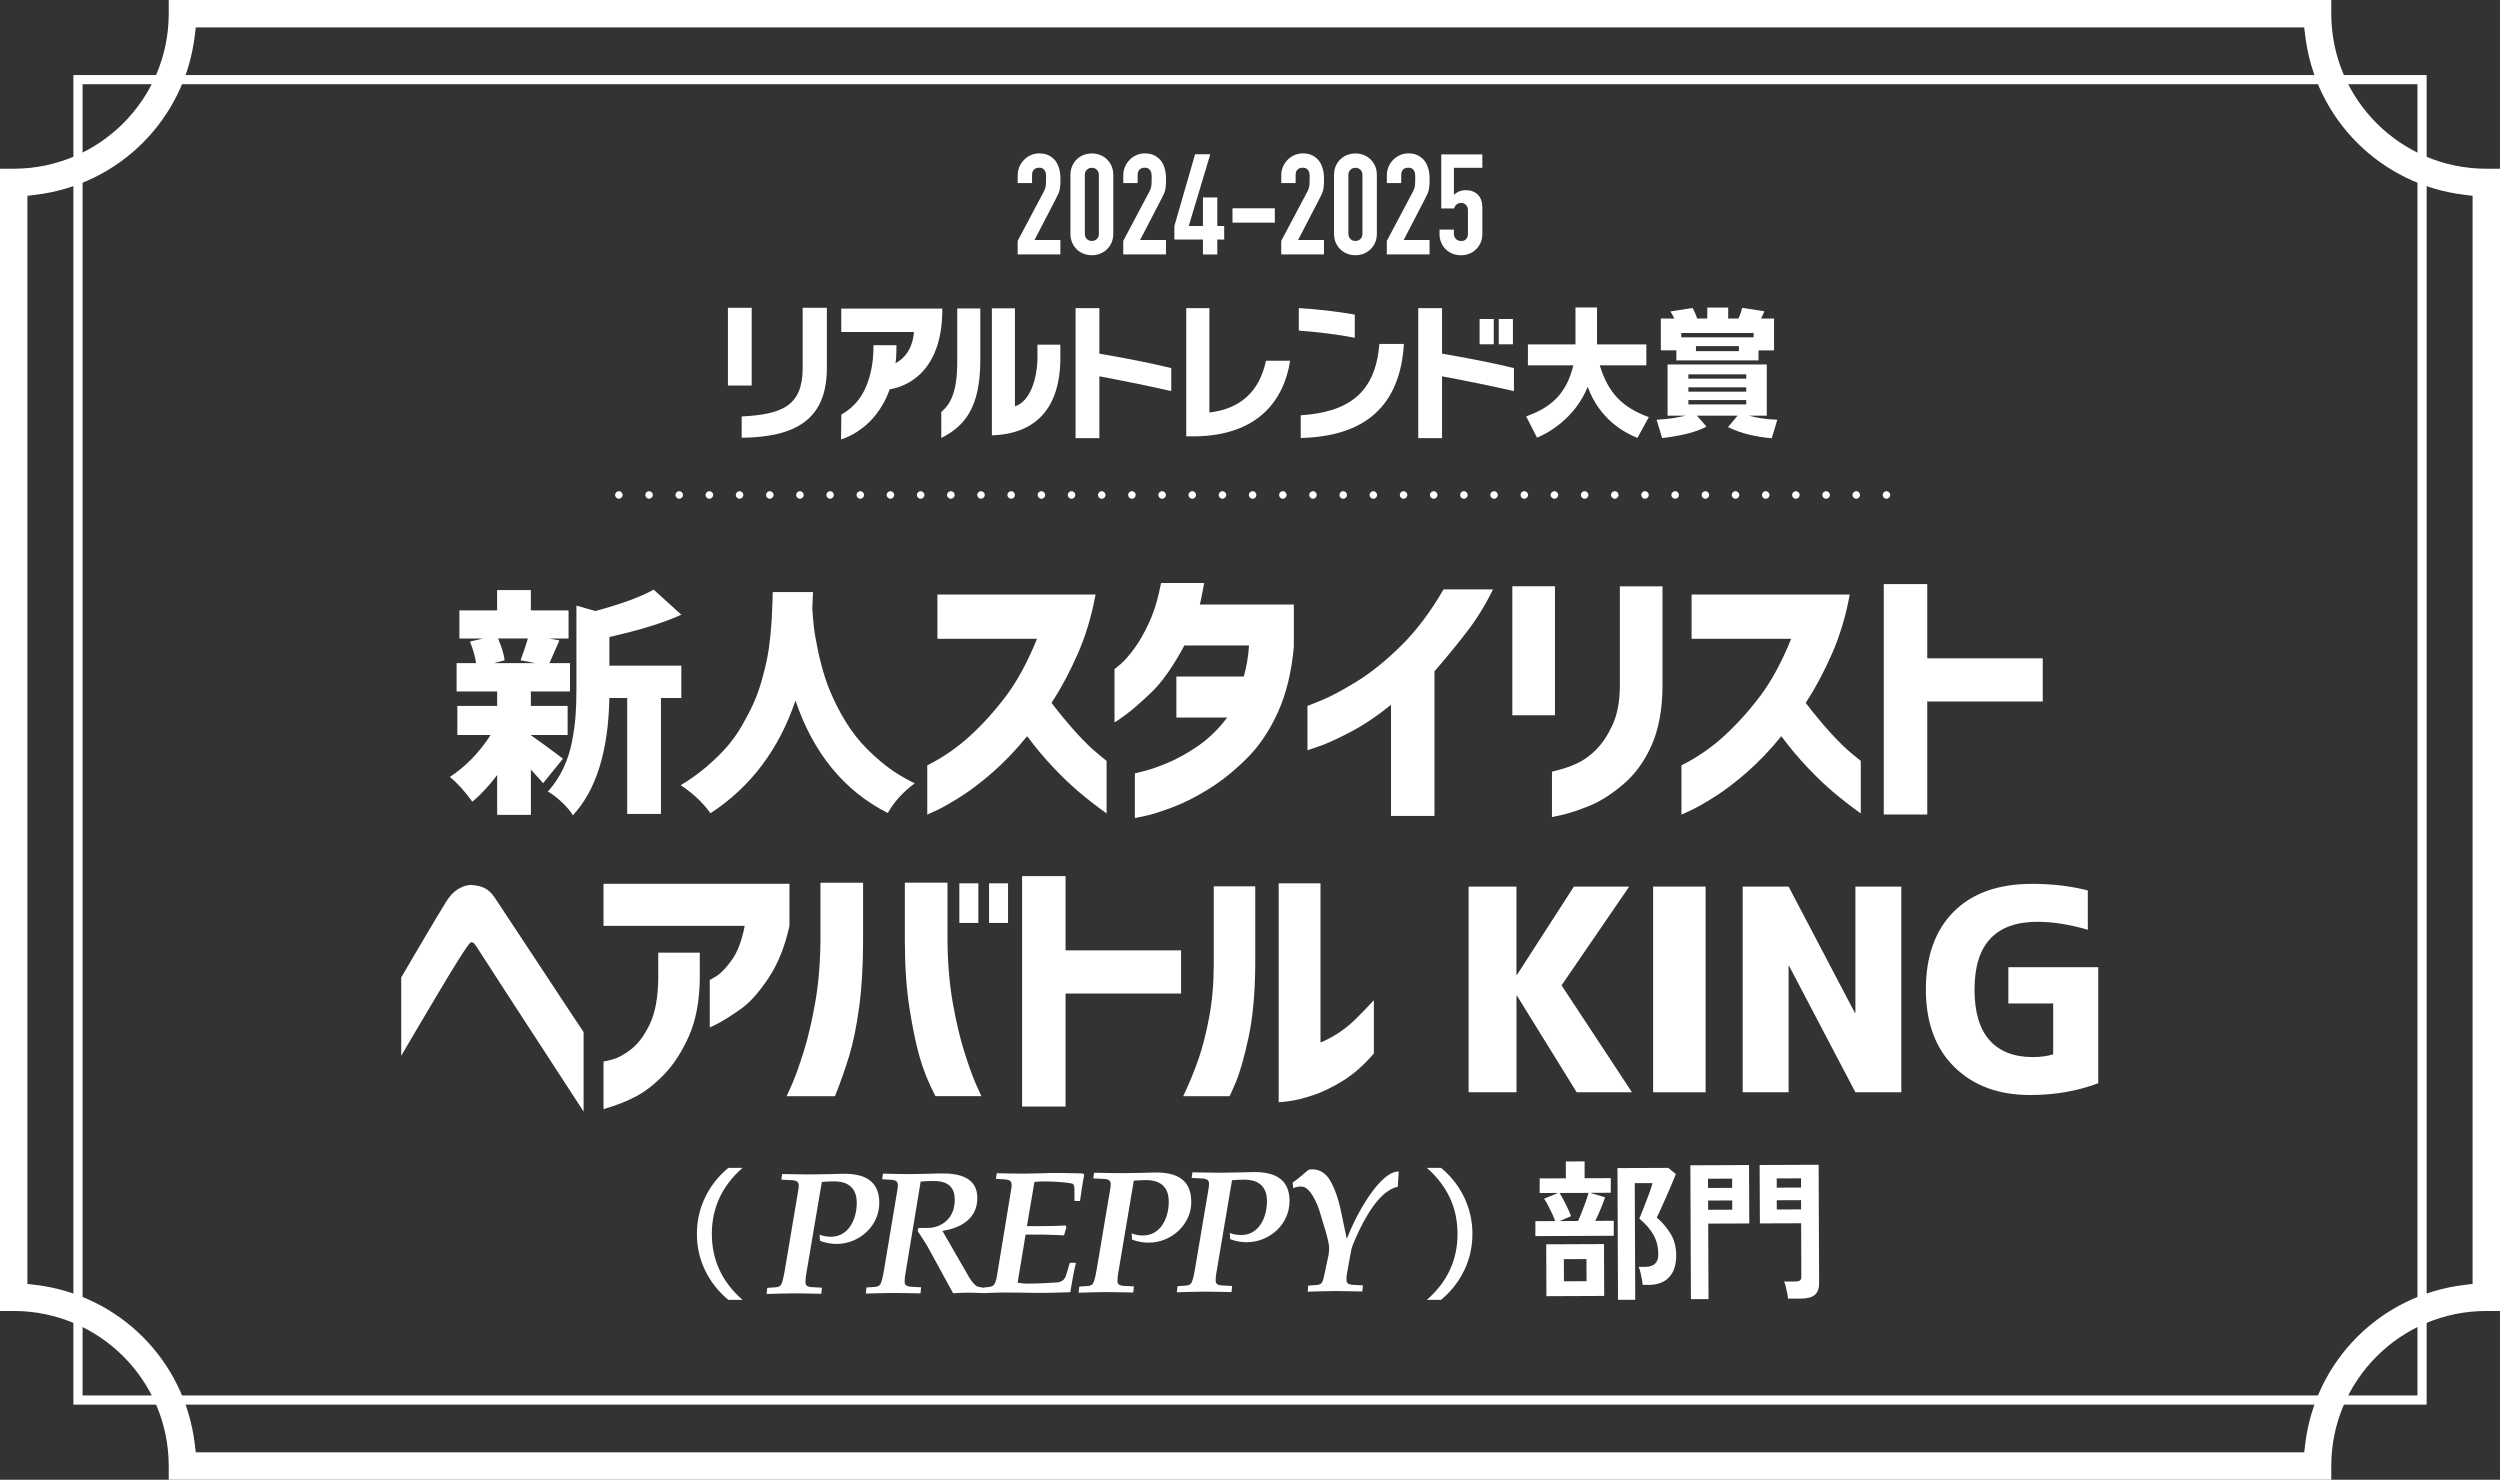 <?xml version="1.0" encoding="UTF-8"?><svg id="_レイヤー_2" xmlns="http://www.w3.org/2000/svg" width="511.91" height="302.99" viewBox="0 0 511.91 302.99"><rect x="0" y="0" width="511.91" height="302.99" fill="#333333" stroke="none"/><g id="txt"><path d="M149.05,78.95v-15.92h4.87v15.92h-4.87ZM151.87,89.64v-4.36c8.44-.44,12.49-2.26,12.49-9.95v-12.3h4.95v12.35c0,10.56-6.44,14.13-17.44,14.26Z" style="fill:#fff;"/><path d="M192.74,89.68v-5.31c2-1.72,3.27-4.23,3.27-10.36v-10.85h4.72v10.57c0,9.67-3.14,13.51-7.99,15.95ZM217.13,73.78c-.18,9.51-4.77,15.08-14.03,15.36v-26.01h4.72v20.08c3.16-1.03,4.46-5.59,4.61-9.44v-3.2h4.69v3.2Z" style="fill:#fff;"/><path d="M225.11,77.06v12.65h-4.87v-26.61h4.87v9.32c4.85.82,10.56,1.92,14.72,2.95v4.72c-4.26-1-10.36-2.23-14.72-3.03Z" style="fill:#fff;"/><path d="M295.28,77.06v12.65h-4.87v-26.61h4.87v9.32c4.85.82,10.56,1.92,14.72,2.95v4.72c-4.26-1-10.36-2.23-14.72-3.03Z" style="fill:#fff;"/><path d="M244.64,89.34h-1.74v-26.24h4.74v21.37c6.38-.77,10.23-4.28,11.59-10.61h4.95c-1.28,8.05-6.51,15.33-19.54,15.49Z" style="fill:#fff;"/><path d="M265.95,67.71v-4.62c3.51.18,8.05.72,11.46,1.33v4.74c-3.05-.62-8.21-1.26-11.46-1.46Z" style="fill:#fff;"/><path d="M266.34,89.68v-4.64c9.56-.64,15.31-4.38,16.1-14.61h5.03c-.79,12.85-8.13,18.95-21.13,19.25Z" style="fill:#fff;"/><path d="M306.89,70.5v-5.18h2.9v5.18h-2.9Z" style="fill:#fff;"/><path d="M312.5,85.26c5.54-1.95,8.33-5.02,9.67-10.46h-9.31v-4.28h9.74v-7.56h4.41v7.56h10.1v4.28h-9.54c1.77,5.77,4.67,8.64,10.05,10.61l-2.33,4.26c-2.54-1-7.74-3.74-10.18-10.46-2.74,6.69-8.41,9.59-10.38,10.41l-2.23-4.36Z" style="fill:#fff;"/><path d="M362.78,89.75c-3.1-.31-6.1-.89-8.95-2.3l1.97-2.33h-8.33l1.95,2.22c-2.85,1.64-7.9,2.22-9.08,2.36l-1.13-3.75c2.82-.14,4.77-.56,5.92-.83h-3.67v-10.49h20.31v10.49h-3.61c1.82.5,3.15.69,5.77.83l-1.15,3.8ZM360.08,73.79h-16.82v-2.05h-3.18v-6.52h2.77c-.38-.78-.44-.86-.82-1.44l4.54-.72c.36.58.69,1.42.97,2.17h2.05v-2.25h4.28v2.25h2.1c.38-.81.67-1.72.77-2.19l4.54.69c-.2.53-.33.81-.69,1.5h2.67v6.52h-3.18v2.05ZM359.08,69.07v-.89h-14.82v.89h14.82ZM357.57,76.65h-11.85v.89h11.85v-.89ZM357.57,79.31h-11.85v.89h11.85v-.89ZM357.57,81.92h-11.85v.89h11.85v-.89ZM356.06,70.87h-8.79v1.03h8.79v-1.03Z" style="fill:#fff;"/><path d="M172.28,84.89c2.78-1.57,4.72-4.03,5.76-7.7.79-2.77.83-5.33.81-6.3v-.21s4.71,0,4.71,0v.2c.01.64,0,1.91-.18,3.49,3.36-1.8,3.72-5.5,3.75-6.39h-14.87v-4.79h20.69v.2c0,13.46-8.08,15.9-10.78,16.33-1.75,5.06-5.47,8.78-9.95,10.26l.06-5.09Z" style="fill:#fff;"/><rect x="302.97" y="65.32" width="2.9" height="5.18" style="fill:#fff;"/><path d="M115.28,155.34l-4.08,5.04c-.22-.29-.62-.74-1.2-1.37-.58-.62-1.01-1.09-1.29-1.42v9.26h-6.91v-8.15c-1.63,2.17-3.33,4-5.08,5.47-1.57-2.17-3.1-3.87-4.61-5.08,3.23-2.11,6.01-4.97,8.35-8.59h-6.81v-5.95h8.15v-2.97h-8.3v-5.8h3.98c-.16-1.28-.58-2.75-1.25-4.41l2.64-.62h-4.8v-5.76h7.72v-4.17h6.91v4.17h7.72v5.76h-3.98l2.11.38c-.22.48-.57,1.26-1.03,2.35-.46,1.09-.81,1.86-1.03,2.3h4.22v5.8h-8.01v2.97h7.53v5.95h-7.53v.05c.51.35,1.22.86,2.13,1.51.91.66,1.84,1.34,2.78,2.04.94.7,1.5,1.12,1.66,1.25ZM108.08,130.74h-6.09c.77,1.82,1.21,3.31,1.34,4.46l-2.16.58h8.39l-2.97-.58c.74-1.98,1.23-3.47,1.49-4.46ZM124.78,130.45v5.85h14.73v6.62h-4.17v23.74h-6.91v-23.74h-3.65c-.22,10.91-2.72,18.92-7.48,24.03-.42-.77-1.17-1.66-2.25-2.69-1.09-1.02-2.05-1.74-2.88-2.16,1.28-1.41,2.33-2.99,3.17-4.75.83-1.76,1.43-3.61,1.8-5.56.37-1.95.61-3.71.72-5.28.11-1.57.17-3.34.17-5.33v-17.17l3.88,1.1c5.25-1.41,9.23-2.86,11.94-4.37l5.66,5.13c-3.55,1.63-8.46,3.15-14.73,4.56Z" style="fill:#fff;"/><path d="M158.22,121.24h8.25c-.03.86-.08,1.95-.14,3.26.06,1.25.17,2.5.31,3.77s.42,2.89.84,4.89c.42,2,.92,3.91,1.51,5.73.59,1.82,1.43,3.81,2.52,5.95,1.09,2.14,2.33,4.11,3.72,5.9,1.39,1.79,3.13,3.55,5.21,5.28,2.08,1.73,4.37,3.18,6.86,4.37-2.43,1.82-4.27,3.85-5.52,6.09-8.92-4.54-15.22-12.21-18.9-23.02-3.39,10.01-9.19,17.7-17.41,23.07-1.44-2.08-3.47-4-6.09-5.76,1.89-1.12,3.64-2.37,5.25-3.74,1.61-1.38,3.01-2.74,4.2-4.1,1.18-1.36,2.25-2.86,3.19-4.51.94-1.65,1.73-3.17,2.35-4.58.62-1.41,1.18-2.97,1.66-4.7.48-1.73.84-3.21,1.08-4.44.24-1.23.44-2.65.6-4.25s.26-2.83.31-3.69c.05-.86.1-1.93.14-3.19.05-1.26.07-2.04.07-2.33Z" style="fill:#fff;"/><path d="M191.95,130.81v-9.07h32.38c-.79,4.35-2,8.39-3.63,12.11-1.63,3.72-3.43,7.08-5.38,10.08,1.69,2.22,3.37,4.24,5.04,6.08,1.67,1.84,3.12,3.26,4.34,4.25,1.22,1,1.85,1.51,1.89,1.55v10.76c-2.03-1.46-3.87-2.89-5.52-4.28-1.65-1.39-3.42-3.07-5.29-5.04-1.88-1.97-3.7-4.14-5.46-6.5-2.29,2.82-4.63,5.26-7.01,7.35-2.38,2.08-4.59,3.76-6.62,5.04-2.03,1.28-3.66,2.21-4.9,2.79s-1.88.87-1.92.87v-10.08c3.27-1.65,6.2-3.68,8.81-6.08,2.61-2.4,5.06-5.12,7.35-8.17s4.39-6.93,6.31-11.66h-20.38Z" style="fill:#fff;"/><path d="M246.57,119.38c-.19,1.09-.38,2.07-.56,2.96-.19.88-.3,1.36-.34,1.44h19.26v8.62c-.45,5.14-1.53,9.61-3.24,13.4-1.71,3.79-3.84,6.96-6.39,9.49-2.55,2.53-5.14,4.62-7.77,6.25-2.63,1.63-5.09,2.88-7.38,3.74s-4.15,1.46-5.57,1.77c-1.43.32-2.16.46-2.2.42v-9.12s.69-.16,1.97-.48c1.28-.32,2.9-.89,4.87-1.72,1.97-.83,4.03-1.98,6.17-3.46,2.14-1.48,4.11-3.41,5.91-5.77h-10.42v-8.39h13.8c.6-2.18.96-4.3,1.07-6.36h-13.23c-2.33,4.32-4.58,7.52-6.76,9.6-2.18,2.08-3.96,3.63-5.35,4.65-1.39,1.01-2.12,1.5-2.2,1.46v-10.87s.46-.35,1.27-1.04c.81-.69,1.75-1.77,2.82-3.24,1.07-1.46,2.1-3.29,3.1-5.49.99-2.2,1.77-4.81,2.34-7.86h8.84Z" style="fill:#fff;"/><path d="M305.72,120.67c-1.58,3.27-3.5,6.34-5.77,9.24-2.27,2.89-4.35,5.41-6.22,7.54v29.62h-8.9v-22.75c-2.89,2.33-5.67,4.19-8.33,5.58-2.67,1.39-4.79,2.36-6.36,2.9-1.58.54-2.38.82-2.42.82v-9.07s1-.38,2.87-1.15,4.27-2.05,7.18-3.83,5.94-4.22,9.09-7.32c3.15-3.1,6.06-6.96,8.73-11.57h10.14Z" style="fill:#fff;"/><path d="M309.67,146.46v-26.41h8.73v26.41h-8.73ZM317.78,158.01c1.95-.45,3.64-1,5.07-1.66,1.43-.66,2.77-1.62,4.03-2.9,1.26-1.28,2.36-2.96,3.32-5.04.96-2.08,1.45-4.66,1.49-7.74v-20.61h8.73v20.61c-.04,4.69-.79,8.68-2.25,11.97-1.46,3.29-3.4,5.94-5.8,7.97-2.4,2.03-4.68,3.48-6.84,4.36-2.16.88-3.97,1.49-5.43,1.83-1.46.34-2.23.51-2.31.51v-9.29Z" style="fill:#fff;"/><path d="M346.38,130.81v-9.07h32.38c-.79,4.35-2,8.39-3.63,12.11-1.63,3.72-3.43,7.08-5.38,10.08,1.69,2.22,3.37,4.24,5.04,6.08,1.67,1.84,3.12,3.26,4.34,4.25,1.22,1,1.85,1.51,1.89,1.55v10.76c-2.03-1.46-3.87-2.89-5.52-4.28-1.65-1.39-3.42-3.07-5.29-5.04-1.88-1.97-3.7-4.14-5.46-6.5-2.29,2.82-4.63,5.26-7.01,7.35-2.38,2.08-4.59,3.76-6.62,5.04-2.03,1.28-3.66,2.21-4.9,2.79s-1.88.87-1.92.87v-10.08c3.27-1.65,6.2-3.68,8.81-6.08,2.61-2.4,5.06-5.12,7.35-8.17s4.39-6.93,6.31-11.66h-20.38Z" style="fill:#fff;"/><path d="M385.73,166.79v-47.19h8.9v15.2h23.65v8.84h-23.65v23.14h-8.9Z" style="fill:#fff;"/><path d="M82.17,200.12c1.5-2.55,2.78-4.73,3.83-6.53s2.08-3.55,3.1-5.24c1.01-1.69,1.8-2.98,2.36-3.88.71-1.09,1.46-1.87,2.22-2.34.77-.47,1.44-.75,2-.84s.84-.12.84-.08c1.13.08,2.06.3,2.79.68.73.38,1.4,1.01,2,1.92.45.68,1.34,2.03,2.67,4.05,1.33,2.03,2.87,4.36,4.62,6.98,1.75,2.63,3.44,5.19,5.07,7.69,1.63,2.5,3.58,5.43,5.83,8.81v16.27c-14.23-21.85-21.49-33.04-21.79-33.56-.38-.6-.67-.95-.87-1.04-.21-.09-.31-.12-.31-.08,0-.04-.08,0-.23.11-.15.11-.41.45-.79,1.01-.34.45-1,1.47-2,3.07-1,1.6-2.12,3.45-3.38,5.57-1.26,2.12-2.9,4.89-4.93,8.31-2.03,3.42-3.04,5.14-3.04,5.18v-16.05Z" style="fill:#fff;"/><path d="M123.58,189.59v-8.62h38.07v8.62c-.9,4.17-2.33,7.72-4.28,10.67s-3.87,5.08-5.74,6.39c-1.88,1.31-3.39,2.27-4.53,2.87-1.15.6-1.74.88-1.77.84v-9.69s.52-.24,1.44-.84c.92-.6,1.95-1.7,3.1-3.29,1.15-1.59,2.02-3.91,2.62-6.95h-28.89ZM123.58,217.36s.65-.1,1.83-.42c1.18-.32,2.48-1.03,3.89-2.14,1.41-1.11,2.67-2.82,3.77-5.12s1.68-5.45,1.72-9.43v-5.18h8.5v5.52c-.08,4.58-.83,8.46-2.25,11.63-1.43,3.17-3.09,5.74-4.98,7.71s-3.79,3.47-5.69,4.5-4.16,1.92-6.79,2.67v-9.74Z" style="fill:#fff;"/><path d="M161.08,224.45s.39-.83,1.07-2.37c.67-1.54,1.46-3.73,2.36-6.56.9-2.83,1.7-6.19,2.39-10.08.69-3.89,1.06-8.19,1.1-12.92v-11.77h8.73v11.77c0,5.22-.27,9.82-.82,13.8-.54,3.98-1.23,7.31-2.06,10-.83,2.68-1.78,5.4-2.87,8.14h-9.91ZM200.94,224.45h-9.4c-1.43-2.74-2.52-5.45-3.27-8.14-.75-2.68-1.44-6.02-2.06-10-.62-3.98-.93-8.58-.93-13.8v-11.77h8.73v11.77c.04,4.73.4,9.04,1.1,12.92.69,3.88,1.49,7.25,2.39,10.08.9,2.83,1.69,5.02,2.37,6.56s1.03,2.33,1.07,2.37ZM196.44,188.98v-8.11h3.89v8.11h-3.89ZM202.52,188.98v-8.11h3.89v8.11h-3.89Z" style="fill:#fff;"/><path d="M209.29,226.59v-47.19h8.9v15.2h23.65v8.84h-23.65v23.14h-8.9Z" style="fill:#fff;"/><path d="M242.28,224.45c1.28-2.7,2.33-5.26,3.15-7.66.83-2.4,1.55-5.25,2.17-8.53s.93-6.88.93-10.78v-15.99h8.5v15.99c-.04,5.93-.5,10.92-1.38,14.98-.88,4.05-1.74,7.07-2.56,9.04-.83,1.97-1.28,2.96-1.35,2.96h-9.46ZM281.31,215.72c-2.03,2.37-4.13,4.22-6.31,5.57-2.18,1.35-4.24,2.35-6.19,2.99-1.95.64-3.59,1.04-4.93,1.21-1.33.17-2.02.23-2.05.2v-44.82h8.56v32.6c1.2-.49,2.42-1.13,3.66-1.94,1.24-.81,2.42-1.76,3.55-2.87,1.13-1.11,2.37-2.39,3.72-3.86v10.92Z" style="fill:#fff;"/><path d="M310.51,181.54v18.08h.11l11.66-18.08h11.32l-13.85,20.22,14.42,21.9h-11.32l-12.22-19.76h-.11v19.76h-9.8v-42.12h9.8Z" style="fill:#fff;"/><path d="M338.5,223.66v-42.12h10.75v42.12h-10.75Z" style="fill:#fff;"/><path d="M356.84,223.66v-42.12h9.4l13.57,25.85h.11v-25.85h9.4v42.12h-9.4l-13.57-25.85h-.11v25.85h-9.4Z" style="fill:#fff;"/><path d="M416.08,180.98c4.13,0,7.94.45,11.43,1.35v8.05c-3.75-1.09-7.19-1.63-10.3-1.63-8.6,0-12.9,4.62-12.9,13.85,0,4.62,1.02,8.08,3.07,10.39,2.05,2.31,5,3.46,8.87,3.46,1.58,0,2.96-.19,4.17-.56v-10.42h-9.18v-7.43h18.41v23.76c-4.28,1.62-8.93,2.42-13.96,2.42-6.46,0-11.63-1.92-15.51-5.74-3.88-3.83-5.83-9.12-5.83-15.88s1.9-12.1,5.69-15.91c3.79-3.81,9.14-5.71,16.05-5.71Z" style="fill:#fff;"/><path d="M314.39,253.12v-3.07s4.06-.02,4.06-.02c-.17-.48-.39-1-.66-1.59-.28-.57-.55-1.13-.84-1.7-.29-.55-.55-.97-.79-1.28l2.86-1.19-3.75.02v-2.99s5.36-.02,5.36-.02v-3.45s3.84-.02,3.84-.02v3.45s5.36-.02,5.36-.02v2.99s-4.21.02-4.21.02l3.04.92c-.2.64-.5,1.41-.88,2.32s-.75,1.74-1.13,2.5l3.79-.02v3.07s-16.04.07-16.04.07h0ZM316.65,265.41l-.04-10.62,11.83-.05.04,10.62-11.83.05ZM319.38,250.03l3.75-.02c.24-.54.52-1.17.8-1.89.28-.73.56-1.44.8-2.13.24-.7.43-1.28.55-1.73l-5.93.02c.25.4.54.89.84,1.49.32.6.61,1.19.88,1.78.29.59.48,1.08.61,1.48l-2.32,1.01h.01ZM320.24,262.36l4.63-.02-.02-4.53-4.63.02.02,4.53ZM331.31,266.19l-.11-27.01,10.4-.04,1.55,1.27c-.19.49-.46,1.17-.81,2-.37.84-.75,1.72-1.15,2.65-.41.92-.79,1.77-1.14,2.55s-.61,1.34-.8,1.7c1.06.91,1.98,1.98,2.78,3.24.79,1.24,1.19,2.76,1.2,4.54,0,1.9-.48,3.39-1.45,4.43s-2.35,1.57-4.16,1.58h-1.27c-.03-.35-.07-.76-.16-1.23s-.18-.92-.29-1.37c-.11-.44-.24-.81-.36-1.09h1.33c1.79-.01,2.7-.85,2.69-2.54,0-1.51-.33-2.85-.98-4-.65-1.16-1.61-2.27-2.9-3.34.12-.29.31-.77.58-1.43s.56-1.39.85-2.17.58-1.51.81-2.18c.23-.67.38-1.17.45-1.48h-3.63s.1,23.89.1,23.89h-3.53s.01.03.01.03Z" style="fill:#fff;"/><path d="M346.24,266.03l-.11-27.42,12.01-.05.05,11.96-8.41.03.06,15.46h-3.6s0,.01,0,.01ZM349.75,243.25l4.93-.02v-1.89s-4.94.02-4.94.02v1.89ZM349.77,247.72l4.93-.02v-1.89s-4.94.02-4.94.02v1.89ZM366.11,265.91c-.03-.33-.07-.73-.16-1.16-.08-.45-.18-.88-.29-1.3s-.22-.77-.35-1.04h2.36c.41-.01.71-.08.9-.23s.29-.4.28-.74l-.04-10.96-8.45.03-.05-11.96,12.08-.05.1,24.25c0,1.08-.28,1.86-.85,2.37s-1.5.77-2.79.78h-2.73s-.01.01-.01.01ZM363.82,243.19l4.97-.02v-1.89s-4.98.02-4.98.02v1.89ZM363.83,247.66l4.97-.02v-1.89s-4.98.02-4.98.02v1.89Z" style="fill:#fff;"/><path d="M152.04,266.16h-2.91c-2.06-1.71-3.64-3.73-4.76-6.06-1.11-2.32-1.67-4.8-1.67-7.44s.56-5.12,1.67-7.45,2.7-4.36,4.76-6.07h2.91c-4.19,3.67-6.28,8.18-6.28,13.52s2.09,9.84,6.28,13.5Z" style="fill:#fff;"/><path d="M292.17,239.14h2.91c2.06,1.71,3.64,3.74,4.75,6.07,1.11,2.33,1.67,4.82,1.67,7.45s-.56,5.12-1.67,7.44c-1.11,2.32-2.7,4.34-4.75,6.06h-2.91c4.19-3.66,6.28-8.15,6.28-13.5s-2.09-9.85-6.28-13.52Z" style="fill:#fff;"/><path d="M180.05,246.28c-.02-4.27-2.71-6.02-7.48-5.93-2.38.05-4.83.13-6.57.13s-3.68-.05-5.84-.08l-.17,1.15,1.95.1c1.4.06,1.79.36,1.55,1.86l-2.79,16.59c-.31,1.83-.55,2.51-.69,2.8-.24.54-.7.65-1.19.69l-1.71.12-.13,1.25c1.89-.05,3.74-.12,5.56-.13,1.72,0,3.39.06,5.63.09l.13-1.25-2.07-.11c-1.08-.07-1.29-.45-1.3-1.03,0-.46.03-.9.1-1.29l3.25-19.22c.73-.07,1.5-.11,2.55-.12,2.1,0,4.59.77,4.6,4.36s-1.8,6.96-5.22,6.98c-.84,0-1.65-.13-2.38-.42l.08,1.26c1.13.43,2.27.64,3.46.63,4.48-.02,8.7-3.59,8.68-8.44M221.15,245.93c.24-1.86.54-3.73.86-5.45l-.35-.21c-2.14-.03-4.31-.12-6.47-.08-1.85.05-3.74.12-5.6.13-1.86,0-3.67-.05-5.49-.09l-.17,1.15,1.61.1c1.4.1,1.78.36,1.55,1.86l-2.97,18.03c-.3,1.86-.86,2.08-1.66,2.16l-.98.11v.06s-1.24-.23-1.24-.23c-.49-.11-1.26-1.04-1.76-1.86l-5.5-9.56c3.43-.55,7.16-2.29,7.14-6.78-.02-4.05-3.48-5.08-7.54-4.99-1.96.05-3.92.12-6.29.13-1.82,0-3.68-.05-5.49-.09l-.17,1.15,1.61.1c1.4.06,1.78.36,1.55,1.86l-2.77,16.59c-.3,1.83-.55,2.51-.69,2.8-.25.54-.7.65-1.19.69l-1.72.12-.13,1.25c1.89-.05,3.74-.12,5.56-.13,1.72,0,3.39.06,5.63.09l.13-1.25-2.07-.11c-1.08-.07-1.3-.46-1.3-1.03,0-.46.03-.9.1-1.29l3.18-19.22c.7-.07,1.47-.11,2.52-.12,2.66-.01,4.45.91,4.46,3.82.02,4.05-2.95,5.79-5.5,5.8h-1.93s-.17.62-.17.62c.74,1.15,1.55,2.33,2.15,3.4l5.11,9.35c.98-.04,1.96-.12,2.94-.12,1.08,0,2.12.05,3.19.09h.13s.06,0,.1,0h0c1.36-.05,2.75-.12,4.1-.12,2.27,0,4.51.05,6.78.08,2.24.03,4.44-.09,6.75-.14.34-2.01.68-4.02,1.16-6.03h-1.25s-.76,2.52-.76,2.52c-.31,1.01-.87,1.43-2.03,1.52-1.99.12-3.98.23-5.98.23-.63,0-1.26-.06-1.92-.2l1.63-9.84h1.93c1.99-.02,3.98.08,5.95.15l.48-1.69-.18-.32c-1.64.08-3.49.13-4.9.13h-3.01s1.54-9.04,1.54-9.04c.45-.04.9-.12,1.36-.12,1.89,0,4.48.06,6.34.44.53.11.49.93.5,1.68v1.89s1.13,0,1.13,0h0ZM243.92,246.02c-.02-4.27-2.71-6.02-7.48-5.93-2.38.05-4.82.13-6.57.13-1.76,0-3.67-.05-5.84-.08l-.17,1.15,1.97.1c1.4.06,1.78.36,1.54,1.86l-2.79,16.59c-.31,1.83-.55,2.51-.69,2.8-.24.54-.7.65-1.18.69l-1.72.12-.13,1.25c1.89-.05,3.74-.12,5.56-.13,1.72,0,3.4.06,5.63.09l.13-1.25-2.06-.11c-1.09-.07-1.3-.45-1.3-1.03,0-.46.03-.9.1-1.29l3.24-19.22c.73-.07,1.5-.11,2.56-.12,2.09,0,4.58.77,4.6,4.36s-1.79,6.96-5.22,6.98c-.83,0-1.65-.13-2.37-.42l.07,1.26c1.12.43,2.27.64,3.46.63,4.48-.02,8.7-3.59,8.68-8.44M264.06,245.93c-.02-4.27-2.72-6.02-7.48-5.93-2.37.05-4.82.13-6.57.13-1.76,0-3.68-.05-5.84-.08l-.17,1.15,1.96.1c1.4.06,1.78.36,1.55,1.86l-2.8,16.59c-.3,1.83-.55,2.51-.69,2.8-.25.54-.7.65-1.19.69l-1.72.12-.13,1.25c1.89-.05,3.74-.12,5.56-.13,1.72,0,3.39.06,5.63.09l.13-1.25-2.07-.11c-1.08-.07-1.3-.45-1.3-1.03,0-.46.03-.9.1-1.29l3.24-19.22c.74-.07,1.5-.11,2.56-.12,2.09,0,4.58.77,4.6,4.36s-1.79,6.96-5.22,6.98c-.84,0-1.65-.13-2.39-.42l.08,1.26c1.12.43,2.27.64,3.47.63,4.48-.02,8.7-3.59,8.68-8.44M286.4,239.87c-2.44,0-4.98,3.43-6.24,5.3-1.74,2.63-3.2,5.47-4.34,8.41h-.07s-1.25-5.95-1.25-5.95c-.39-1.86-.99-3.73-1.87-5.44-.96-1.87-2.29-2.76-3.97-2.75-.28,0-.66.04-.83.18-.8.68-2.26,1.95-3.14,2.53l.11,1.18c.38-.29,1.25-.37,1.65-.37,1.89,0,3.33,3.68,3.75,5.04l1.14,3.77c.46,1.54.82,3.04.82,3.69,0,.54-.03,1.04-.13,1.55l-.55,2.62c-.37,1.83-.55,2.51-.69,2.8-.24.54-.7.65-1.18.69l-1.72.12-.13,1.25c1.89-.05,3.74-.12,5.56-.13,1.72,0,3.39.06,5.63.09l.13-1.25-2.07-.11c-1.08-.07-1.29-.45-1.3-1.03,0-.46.03-.9.1-1.29l.69-3.81c.14-.68.24-1.37.48-1.97,1.42-3.56,4.23-9.35,7.55-11.3.49-.29,1.08-.58,1.68-.66l.2-3.16h-.01Z" style="fill:#fff;"/><path d="M385.51,101.36c0-.43.33-.78.76-.78h0c.43,0,.78.35.78.78h0c0,.41-.35.76-.78.76h0c-.43,0-.76-.35-.76-.76ZM379.32,101.36c0-.43.35-.78.78-.78h0c.41,0,.76.35.76.78h0c0,.41-.35.76-.76.76h0c-.43,0-.78-.35-.78-.76ZM373.15,101.36c0-.43.33-.78.76-.78h0c.43,0,.78.35.78.78h0c0,.41-.35.76-.78.76h0c-.43,0-.76-.35-.76-.76ZM366.96,101.36c0-.43.35-.78.78-.78h0c.41,0,.76.35.76.78h0c0,.41-.35.76-.76.76h0c-.43,0-.78-.35-.78-.76ZM360.79,101.36c0-.43.33-.78.76-.78h0c.43,0,.78.35.78.78h0c0,.41-.35.76-.78.76h0c-.43,0-.76-.35-.76-.76ZM354.6,101.36c0-.43.35-.78.78-.78h0c.41,0,.76.35.76.78h0c0,.41-.35.76-.76.76h0c-.43,0-.78-.35-.78-.76ZM348.43,101.36c0-.43.33-.78.76-.78h0c.43,0,.78.35.78.78h0c0,.41-.35.76-.78.76h0c-.43,0-.76-.35-.76-.76ZM342.24,101.36c0-.43.35-.78.78-.78h0c.41,0,.76.35.76.78h0c0,.41-.35.76-.76.76h0c-.43,0-.78-.35-.78-.76ZM336.07,101.36c0-.43.33-.78.76-.78h0c.43,0,.78.35.78.78h0c0,.41-.35.76-.78.76h0c-.43,0-.76-.35-.76-.76ZM329.88,101.36c0-.43.35-.78.78-.78h0c.41,0,.76.35.76.78h0c0,.41-.35.76-.76.76h0c-.43,0-.78-.35-.78-.76ZM323.71,101.36c0-.43.33-.78.76-.78h0c.43,0,.78.35.78.78h0c0,.41-.35.76-.78.76h0c-.43,0-.76-.35-.76-.76ZM317.52,101.36c0-.43.35-.78.78-.78h0c.41,0,.76.35.76.78h0c0,.41-.35.76-.76.76h0c-.43,0-.78-.35-.78-.76ZM311.35,101.36c0-.43.33-.78.76-.78h0c.43,0,.78.35.78.78h0c0,.41-.35.76-.78.76h0c-.43,0-.76-.35-.76-.76ZM305.16,101.36c0-.43.35-.78.78-.78h0c.41,0,.76.35.76.78h0c0,.41-.35.76-.76.76h0c-.43,0-.78-.35-.78-.76ZM298.99,101.36c0-.43.33-.78.76-.78h0c.43,0,.78.35.78.78h0c0,.41-.35.76-.78.76h0c-.43,0-.76-.35-.76-.76ZM292.8,101.36c0-.43.35-.78.78-.78h0c.41,0,.76.35.76.78h0c0,.41-.35.76-.76.76h0c-.43,0-.78-.35-.78-.76ZM286.63,101.36c0-.43.33-.78.76-.78h0c.43,0,.78.35.78.78h0c0,.41-.35.76-.78.76h0c-.43,0-.76-.35-.76-.76ZM280.44,101.36c0-.43.35-.78.78-.78h0c.41,0,.76.35.76.78h0c0,.41-.35.76-.76.76h0c-.43,0-.78-.35-.78-.76ZM274.27,101.36c0-.43.33-.78.76-.78h0c.43,0,.78.35.78.78h0c0,.41-.35.76-.78.76h0c-.43,0-.76-.35-.76-.76ZM268.08,101.36c0-.43.35-.78.78-.78h0c.43,0,.76.35.76.78h0c0,.41-.33.76-.76.76h0c-.43,0-.78-.35-.78-.76ZM261.91,101.36c0-.43.33-.78.76-.78h0c.43,0,.78.35.78.78h0c0,.41-.35.76-.78.76h0c-.43,0-.76-.35-.76-.76ZM255.72,101.36c0-.43.35-.78.78-.78h0c.43,0,.76.35.76.78h0c0,.41-.33.76-.76.76h0c-.43,0-.78-.35-.78-.76ZM249.55,101.36c0-.43.35-.78.76-.78h0c.43,0,.78.35.78.78h0c0,.41-.35.76-.78.76h0c-.41,0-.76-.35-.76-.76ZM243.36,101.36c0-.43.35-.78.78-.78h0c.41,0,.76.35.76.78h0c0,.41-.35.76-.76.76h0c-.43,0-.78-.35-.78-.76ZM237.19,101.36c0-.43.35-.78.76-.78h0c.43,0,.78.35.78.78h0c0,.41-.35.76-.78.76h0c-.41,0-.76-.35-.76-.76ZM231,101.36c0-.43.35-.78.78-.78h0c.43,0,.76.35.76.78h0c0,.41-.33.76-.76.76h0c-.43,0-.78-.35-.78-.76ZM224.83,101.36c0-.43.35-.78.76-.78h0c.43,0,.78.35.78.78h0c0,.41-.35.76-.78.76h0c-.41,0-.76-.35-.76-.76ZM218.64,101.36c0-.43.35-.78.78-.78h0c.43,0,.76.35.76.78h0c0,.41-.33.76-.76.76h0c-.43,0-.78-.35-.78-.76ZM212.47,101.36c0-.43.35-.78.76-.78h0c.43,0,.78.35.78.78h0c0,.41-.35.76-.78.76h0c-.41,0-.76-.35-.76-.76ZM206.28,101.36c0-.43.35-.78.78-.78h0c.43,0,.76.35.76.78h0c0,.41-.33.76-.76.76h0c-.43,0-.78-.35-.78-.76ZM200.11,101.36c0-.43.35-.78.76-.78h0c.43,0,.78.35.78.78h0c0,.41-.35.76-.78.76h0c-.41,0-.76-.35-.76-.76ZM193.92,101.36c0-.43.35-.78.78-.78h0c.43,0,.78.35.78.78h0c0,.41-.35.76-.78.76h0c-.43,0-.78-.35-.78-.76ZM187.75,101.36c0-.43.35-.78.76-.78h0c.43,0,.78.35.78.78h0c0,.41-.35.76-.78.76h0c-.41,0-.76-.35-.76-.76ZM181.56,101.36c0-.43.35-.78.78-.78h0c.43,0,.76.35.76.78h0c0,.41-.33.76-.76.76h0c-.43,0-.78-.35-.78-.76ZM175.39,101.36c0-.43.35-.78.78-.78h0c.41,0,.76.35.76.78h0c0,.41-.35.76-.76.76h0c-.43,0-.78-.35-.78-.76ZM169.22,101.36c0-.43.33-.78.76-.78h0c.43,0,.76.35.76.78h0c0,.41-.33.76-.76.76h0c-.43,0-.76-.35-.76-.76ZM163.03,101.36c0-.43.35-.78.76-.78h0c.43,0,.78.35.78.78h0c0,.41-.35.76-.78.76h0c-.41,0-.76-.35-.76-.76ZM156.86,101.36c0-.43.33-.78.76-.78h0c.43,0,.78.35.78.78h0c0,.41-.35.76-.78.76h0c-.43,0-.76-.35-.76-.76ZM150.67,101.36c0-.43.35-.78.76-.78h0c.43,0,.78.35.78.78h0c0,.41-.35.76-.78.76h0c-.41,0-.76-.35-.76-.76ZM144.48,101.36c0-.43.35-.78.78-.78h0c.43,0,.78.35.78.78h0c0,.41-.35.76-.78.76h0c-.43,0-.78-.35-.78-.76ZM138.31,101.36c0-.43.35-.78.78-.78h0c.41,0,.76.35.76.78h0c0,.41-.35.76-.76.76h0c-.43,0-.78-.35-.78-.76ZM132.14,101.36c0-.43.33-.78.76-.78h0c.43,0,.78.35.78.78h0c0,.41-.35.76-.78.76h0c-.43,0-.76-.35-.76-.76ZM125.95,101.36c0-.43.35-.78.78-.78h0c.41,0,.76.35.76.78h0c0,.41-.35.76-.76.76h0c-.43,0-.78-.35-.78-.76Z" style="fill:#fff;"/><path d="M34.55,302.99v-2.8c0-17.54-14.21-31.75-31.75-31.75H0V34.55h2.8c17.5,0,31.75-14.24,31.75-31.75V0h442.81v2.8c0,17.54,14.21,31.75,31.75,31.75h2.8v233.89h-2.8c-17.54,0-31.75,14.21-31.75,31.75v2.8H34.55ZM39.89,7.26c-2.05,17.16-15.47,30.58-32.63,32.63l-1.65.2v222.81l1.65.2c17.16,2.05,30.58,15.47,32.63,32.63l.2,1.65h431.73l.2-1.65c2.05-17.16,15.47-30.58,32.63-32.63l1.65-.2V40.09l-1.65-.2c-17.16-2.05-30.58-15.47-32.63-32.63l-.2-1.65H40.09l-.2,1.65Z" style="fill:#fff;"/><path d="M496.89,287.62H15.03V15.37h481.86v272.25ZM16.91,285.74h478.1V17.24H16.91v268.51h0Z" style="fill:#fff;"/><path d="M208.38,52.1v-2.77l5.3-10c.27-.5.42-.94.46-1.31.04-.37.06-.84.06-1.4,0-.25,0-.51-.01-.79s-.06-.52-.16-.74c-.1-.21-.24-.39-.43-.53-.19-.14-.47-.22-.83-.22-.44,0-.79.13-1.05.38-.26.25-.39.62-.39,1.09v1.67h-2.94v-1.61c0-.61.12-1.19.35-1.73s.55-1.01.95-1.41c.38-.4.84-.72,1.38-.96.54-.24,1.11-.36,1.73-.36.77,0,1.43.14,1.97.42.55.28,1,.66,1.37,1.14.35.48.6,1.03.76,1.64.16.62.24,1.27.24,1.96,0,.5,0,.92-.03,1.25-.02.34-.06.66-.12.96-.06.31-.15.62-.29.92-.13.31-.32.68-.55,1.12l-4.32,8.33h5.3v2.94h-8.76Z" style="fill:#fff;"/><path d="M219.19,35.82c0-.69.12-1.31.36-1.84s.56-1,.96-1.38c.4-.38.87-.68,1.4-.88.53-.2,1.08-.3,1.66-.3s1.13.1,1.66.3c.53.2.99.49,1.4.88.4.38.72.84.97,1.38.24.54.36,1.15.36,1.84v12.04c0,.69-.12,1.31-.36,1.84-.24.54-.56,1-.97,1.38-.4.38-.87.68-1.4.88s-1.08.3-1.66.3-1.13-.1-1.66-.3-.99-.49-1.4-.88c-.4-.38-.72-.84-.96-1.38s-.36-1.15-.36-1.84v-12.04ZM222.13,47.87c0,.42.13.77.4,1.05.27.28.61.42,1.04.42s.77-.14,1.04-.42c.27-.28.4-.63.4-1.05v-12.04c0-.42-.13-.77-.4-1.05-.27-.28-.62-.42-1.04-.42s-.77.14-1.04.42c-.27.28-.4.63-.4,1.05v12.04Z" style="fill:#fff;"/><path d="M230,52.1v-2.77l5.3-10c.27-.5.42-.94.46-1.31.04-.37.06-.84.06-1.4,0-.25,0-.51-.01-.79s-.06-.52-.16-.74c-.1-.21-.24-.39-.43-.53-.19-.14-.47-.22-.83-.22-.44,0-.79.13-1.05.38-.26.25-.39.62-.39,1.09v1.67h-2.94v-1.61c0-.61.12-1.19.35-1.73s.55-1.01.95-1.41c.38-.4.84-.72,1.38-.96.54-.24,1.11-.36,1.73-.36.77,0,1.43.14,1.97.42.55.28,1,.66,1.37,1.14.35.48.6,1.03.76,1.64.16.62.24,1.27.24,1.96,0,.5,0,.92-.03,1.25-.02.34-.06.66-.12.96-.06.31-.15.62-.29.92-.13.31-.32.68-.55,1.12l-4.32,8.33h5.3v2.94h-8.76Z" style="fill:#fff;"/><path d="M246.32,52.1v-3.05h-5.85v-2.77l4.24-14.69h3.11l-4.41,14.69h2.91v-5.85h2.94v5.85h1.41v2.77h-1.41v3.05h-2.94Z" style="fill:#fff;"/><path d="M252.37,45.59v-2.94h8.67v2.94h-8.67Z" style="fill:#fff;"/><path d="M262.35,52.1v-2.77l5.3-10c.27-.5.42-.94.46-1.31.04-.37.06-.84.06-1.4,0-.25,0-.51-.01-.79s-.06-.52-.16-.74c-.1-.21-.24-.39-.43-.53-.19-.14-.47-.22-.83-.22-.44,0-.79.13-1.05.38-.26.25-.39.62-.39,1.09v1.67h-2.94v-1.61c0-.61.12-1.19.35-1.73s.55-1.01.95-1.41c.38-.4.84-.72,1.38-.96.54-.24,1.11-.36,1.73-.36.77,0,1.43.14,1.97.42.55.28,1,.66,1.37,1.14.35.48.6,1.03.76,1.64.16.62.24,1.27.24,1.96,0,.5,0,.92-.03,1.25-.02.34-.06.66-.12.96-.06.31-.15.62-.29.92-.13.31-.32.68-.55,1.12l-4.32,8.33h5.3v2.94h-8.76Z" style="fill:#fff;"/><path d="M273.16,35.82c0-.69.12-1.31.36-1.84s.56-1,.96-1.38c.4-.38.87-.68,1.4-.88.53-.2,1.08-.3,1.66-.3s1.13.1,1.66.3c.53.2.99.49,1.4.88.4.38.72.84.97,1.38.24.54.36,1.15.36,1.84v12.04c0,.69-.12,1.31-.36,1.84-.24.54-.56,1-.97,1.38-.4.38-.87.68-1.4.88s-1.08.3-1.66.3-1.13-.1-1.66-.3-.99-.49-1.4-.88c-.4-.38-.72-.84-.96-1.38s-.36-1.15-.36-1.84v-12.04ZM276.1,47.87c0,.42.13.77.4,1.05.27.28.61.42,1.04.42s.77-.14,1.04-.42c.27-.28.4-.63.4-1.05v-12.04c0-.42-.13-.77-.4-1.05-.27-.28-.62-.42-1.04-.42s-.77.14-1.04.42c-.27.28-.4.63-.4,1.05v12.04Z" style="fill:#fff;"/><path d="M283.97,52.1v-2.77l5.3-10c.27-.5.42-.94.46-1.31.04-.37.06-.84.06-1.4,0-.25,0-.51-.01-.79s-.06-.52-.16-.74c-.1-.21-.24-.39-.43-.53-.19-.14-.47-.22-.83-.22-.44,0-.79.13-1.05.38-.26.25-.39.62-.39,1.09v1.67h-2.94v-1.61c0-.61.12-1.19.35-1.73s.55-1.01.95-1.41c.38-.4.84-.72,1.38-.96.54-.24,1.11-.36,1.73-.36.77,0,1.43.14,1.97.42.55.28,1,.66,1.37,1.14.35.48.6,1.03.76,1.64.16.62.24,1.27.24,1.96,0,.5,0,.92-.03,1.25-.02.34-.06.66-.12.96-.06.31-.15.62-.29.92-.13.31-.32.68-.55,1.12l-4.32,8.33h5.3v2.94h-8.76Z" style="fill:#fff;"/><path d="M303.53,31.59v2.77h-5.82v5.53c.27-.27.61-.49,1.04-.68.42-.18.89-.27,1.41-.27,1,0,1.81.3,2.43.91.62.6.94,1.51.94,2.72v5.3c0,.69-.12,1.31-.36,1.84-.24.54-.56,1-.97,1.38-.4.38-.87.68-1.4.88s-1.08.3-1.66.3-1.13-.1-1.66-.3-.99-.49-1.4-.88c-.4-.38-.72-.84-.96-1.38s-.36-1.15-.36-1.84v-.86h2.94v.75c0,.5.14.89.42,1.17s.64.42,1.08.42.78-.13,1.02-.4c.24-.27.36-.64.36-1.12v-4.81c0-.4-.13-.75-.39-1.04-.26-.29-.59-.43-.99-.43-.25,0-.46.04-.63.13-.17.09-.32.19-.43.3s-.2.24-.26.38c-.1.17-.15.28-.17.32h-2.59v-11.06h8.41Z" style="fill:#fff;"/></g></svg>